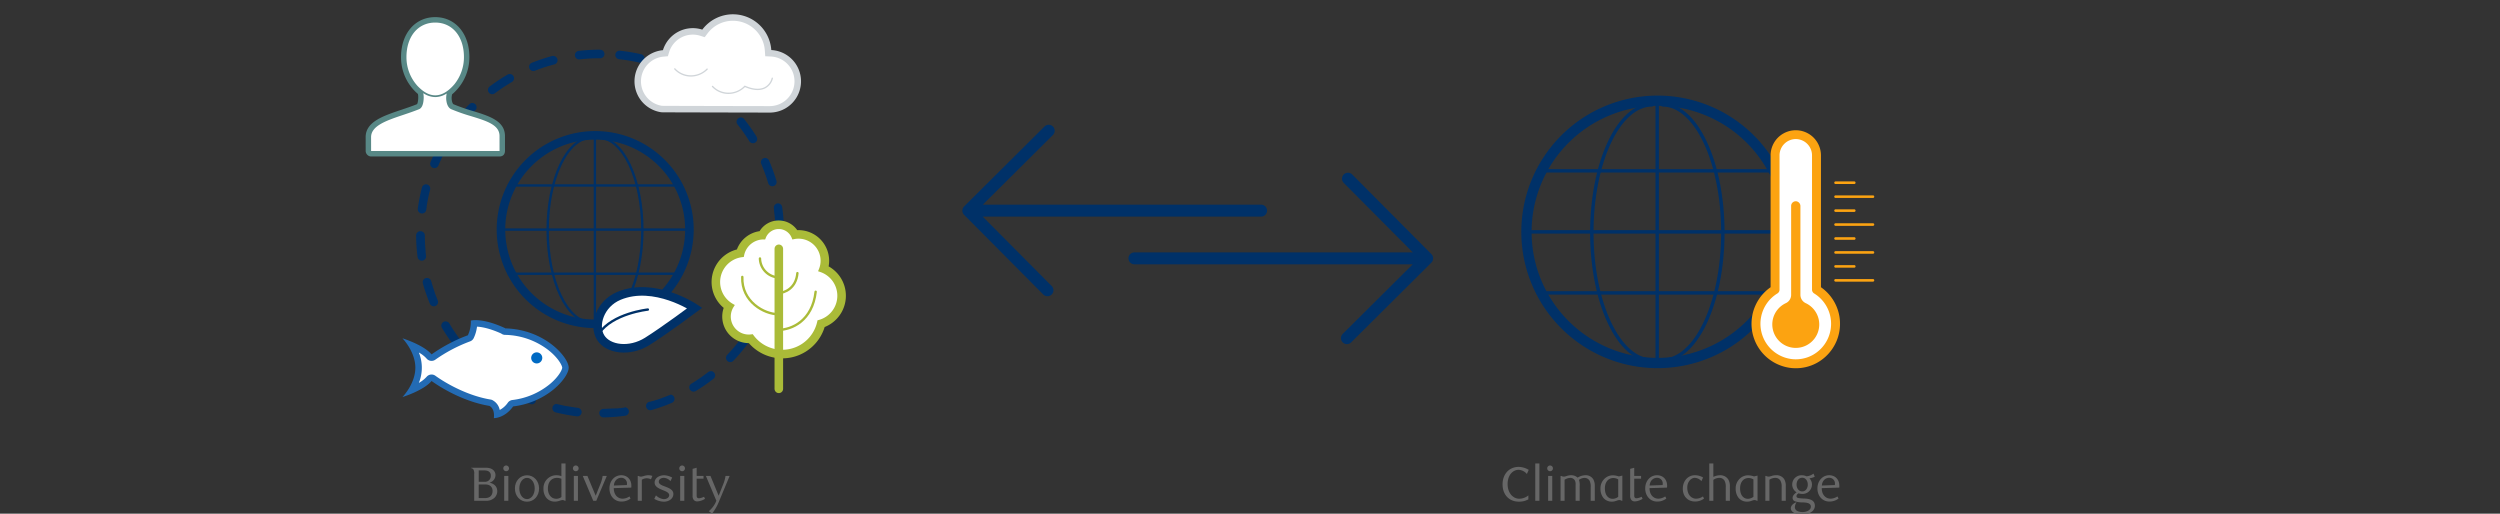 <svg id="Layer_1" data-name="Layer 1" xmlns="http://www.w3.org/2000/svg" viewBox="0 0 1460 300"><rect x="0" y="0" width="1460" height="300" fill="#333333" stroke="none"/><path d="M283.906,273.166c3.78,0,5.46,2.156,5.46,4.313a4.559,4.559,0,0,1-3.5,4.367c2.744.672,4.536,2.24,4.536,5.1a5.3,5.3,0,0,1-1.68,3.808,6.863,6.863,0,0,1-4.676,1.708h-7.112V277.03a4.872,4.872,0,0,0-.5-2.912,1.8,1.8,0,0,0-1.26-.7v-.252Zm-.84,8.2a3.386,3.386,0,0,0,3.584-3.612c0-2.016-1.456-3.024-3.78-3.024h-3.3v6.636Zm.056,9.52c2.968,0,4.536-1.512,4.536-4.2,0-2.408-1.708-3.752-4.088-3.752h-4v7.952Z" style="fill:#676767"/><path d="M295.638,275.182a1.667,1.667,0,1,1,1.624-1.652A1.626,1.626,0,0,1,295.638,275.182Zm1.232,17.276h-2.408V277.926h2.408Z" style="fill:#676767"/><path d="M307.789,292.99c-3.948,0-7.084-3.192-7.084-7.728,0-4.48,3.136-7.7,7.084-7.7,3.892,0,7.028,3.22,7.028,7.7C314.817,289.8,311.681,292.99,307.789,292.99Zm0-13.916c-2.576,0-4.508,2.716-4.508,6.188,0,3.444,1.876,6.216,4.508,6.216,2.548,0,4.48-2.772,4.48-6.216C312.269,281.79,310.337,279.074,307.789,279.074Z" style="fill:#676767"/><path d="M330.273,292.458h-.392a2.339,2.339,0,0,0-1.316-.42c-1.2,0-2.324.9-4.48.9a6.235,6.235,0,0,1-5.292-2.576,8.322,8.322,0,0,1-1.4-4.956,7.5,7.5,0,0,1,7.5-7.868,8.238,8.238,0,0,1,2.968.532v-7.392h2.408Zm-2.408-12.852a7.233,7.233,0,0,0-2.6-.532c-2.828,0-5.292,1.988-5.292,6.3,0,2.856,1.54,5.908,4.956,5.908a4.811,4.811,0,0,0,2.94-1.036Z" style="fill:#676767"/><path d="M336.293,275.182a1.667,1.667,0,1,1,1.624-1.652A1.626,1.626,0,0,1,336.293,275.182Zm1.232,17.276h-2.408V277.926h2.408Z" style="fill:#676767"/><path d="M350.405,283.19a20.321,20.321,0,0,0,1.54-5.264h2.436l-6.16,14.532h-1.764l-6.132-14.532h2.716l4.844,11.592Z" style="fill:#676767"/><path d="M358.44,285.066c0,3.808,2.212,6.16,5.208,6.16a7.378,7.378,0,0,0,3.949-1.316l.643,1.232a8.4,8.4,0,0,1-5.376,1.764c-4.059,0-6.944-3.3-6.944-7.672s2.94-7.7,6.889-7.7c3.135,0,5.907,2.1,5.907,6.216,0,.28-.028.729-.055,1.008Zm7.7-2.408a3.308,3.308,0,0,0-3.248-3.64c-2.352,0-4.172,1.736-4.4,4.536l7.615-.28A4.584,4.584,0,0,0,366.141,282.658Z" style="fill:#676767"/><path d="M380.168,279.914a6.012,6.012,0,0,0-2.492-.616,5.6,5.6,0,0,0-2.856.868v12.292h-2.38V277.926h.364a3.007,3.007,0,0,0,1.484.42c1.148,0,2.436-.812,4.34-.812a7.77,7.77,0,0,1,2.352.392Z" style="fill:#676767"/><path d="M391.536,281.006a5.445,5.445,0,0,0-3.92-1.96c-1.624,0-2.884.98-2.884,2.24,0,1.485,1.764,2.156,3.7,2.856,2.268.9,4.816,1.82,4.816,4.34,0,2.828-2.716,4.508-5.572,4.508a11.435,11.435,0,0,1-5.572-1.652l.98-2.072a7.325,7.325,0,0,0,4.592,2.24c1.792,0,3.136-1.036,3.136-2.3,0-1.512-1.876-2.24-3.864-3.024-2.24-.9-4.648-1.988-4.648-4.368,0-2.66,2.716-4.256,5.516-4.256a10.311,10.311,0,0,1,4.732,1.344Z" style="fill:#676767"/><path d="M398.4,275.182a1.667,1.667,0,1,1,1.624-1.652A1.626,1.626,0,0,1,398.4,275.182Zm1.232,17.276H397.22V277.926h2.408Z" style="fill:#676767"/><path d="M407.244,292.822a2.645,2.645,0,0,1-2.072-.84,3.717,3.717,0,0,1-.7-2.436V273.811l2.38-.645v4.76h4v1.6h-4v10.024c0,1.064.56,1.456,1.4,1.456a8.889,8.889,0,0,0,2.912-.9l.56,1.2A9.4,9.4,0,0,1,407.244,292.822Z" style="fill:#676767"/><path d="M420.068,292.458a30.435,30.435,0,0,1-4.2,7.476l-1.932-1.4a15.26,15.26,0,0,0,4.424-6.076l-6.132-14.532h2.688l4.788,11.592,2.492-6.328a21.065,21.065,0,0,0,1.512-5.264h2.408Z" style="fill:#676767"/><path d="M891.7,276.806a6.762,6.762,0,0,0-4.731-2.436c-3.668,0-6.525,3.276-6.525,8.317,0,5.292,3.193,8.567,6.8,8.567a8.539,8.539,0,0,0,5.32-1.932v2.3a11.057,11.057,0,0,1-5.629,1.344c-5.235,0-9.435-3.7-9.435-10.08,0-5.824,3.64-10.22,9.464-10.22a11.439,11.439,0,0,1,5.8,1.736Z" style="fill:#676767"/><path d="M899.01,292.458H896.6V270.674h2.408Z" style="fill:#676767"/><path d="M905.281,275.182a1.667,1.667,0,1,1,1.624-1.652A1.625,1.625,0,0,1,905.281,275.182Zm1.233,17.276h-2.409V277.926h2.409Z" style="fill:#676767"/><path d="M928.969,292.458V284.4a7.638,7.638,0,0,0-.615-3.584,3.411,3.411,0,0,0-2.941-1.737,5.606,5.606,0,0,0-3.3,1.176,9.516,9.516,0,0,1,.42,3.7v8.512h-2.38v-9.352a5.214,5.214,0,0,0-.337-2.352,2.984,2.984,0,0,0-2.714-1.68,6.4,6.4,0,0,0-3.389,1.092v12.292h-2.352V277.926h.364a3.442,3.442,0,0,0,1.512.42c1.232,0,2.212-.812,4.285-.812a5.386,5.386,0,0,1,3.779,1.4,9.125,9.125,0,0,1,4.62-1.4,5.065,5.065,0,0,1,4.593,2.436,7.872,7.872,0,0,1,.84,4v8.484Z" style="fill:#676767"/><path d="M947.449,292.458h-.392a2.608,2.608,0,0,0-1.371-.42c-1.149,0-2.241.924-4.285.924a6.3,6.3,0,0,1-5.1-2.3,8.532,8.532,0,0,1-1.623-5.264,7.657,7.657,0,0,1,3.051-6.412,6.832,6.832,0,0,1,4.2-1.4,10.612,10.612,0,0,1,3.443.644l2.072-.476Zm-5.263-13.3c-2.549,0-4.928,1.932-4.928,6.048,0,2.38.672,4.172,2.015,5.236a3.954,3.954,0,0,0,2.548.868,5.508,5.508,0,0,0,3.22-1.176V279.97A5.645,5.645,0,0,0,942.186,279.158Z" style="fill:#676767"/><path d="M954.785,292.822a2.645,2.645,0,0,1-2.072-.84,3.723,3.723,0,0,1-.7-2.436V273.811l2.379-.645v4.76h4v1.6h-4v10.024c0,1.064.56,1.456,1.4,1.456a8.889,8.889,0,0,0,2.912-.9l.561,1.2A9.406,9.406,0,0,1,954.785,292.822Z" style="fill:#676767"/><path d="M963.324,285.066c0,3.808,2.213,6.16,5.209,6.16a7.375,7.375,0,0,0,3.947-1.316l.645,1.232a8.407,8.407,0,0,1-5.376,1.764c-4.06,0-6.944-3.3-6.944-7.672s2.939-7.7,6.888-7.7c3.135,0,5.908,2.1,5.908,6.216,0,.28-.029.729-.056,1.008Zm7.7-2.408a3.309,3.309,0,0,0-3.248-3.64c-2.352,0-4.172,1.736-4.4,4.536l7.615-.28A4.584,4.584,0,0,0,971.025,282.658Z" style="fill:#676767"/><path d="M989.812,292.878c-4.087,0-7.056-3-7.056-7.42,0-4.592,3.024-7.924,7.056-7.924a9.033,9.033,0,0,1,4.789,1.344l-.98,2.128a5.484,5.484,0,0,0-3.836-1.96c-2.213,0-4.425,2.352-4.425,5.684,0,4.172,2.409,6.5,5.181,6.5a7.1,7.1,0,0,0,3.976-1.316l.643,1.232A8.4,8.4,0,0,1,989.812,292.878Z" style="fill:#676767"/><path d="M1007.845,292.458v-8.12a7.179,7.179,0,0,0-.7-3.584,3.391,3.391,0,0,0-3.024-1.68,6.124,6.124,0,0,0-3.528,1.176v12.208h-2.38V270.674h2.38v7.84a9.321,9.321,0,0,1,3.891-.98,5.541,5.541,0,0,1,4.817,2.436,7.485,7.485,0,0,1,.951,4.032v8.456Z" style="fill:#676767"/><path d="M1026.408,292.458h-.392a2.608,2.608,0,0,0-1.371-.42c-1.149,0-2.241.924-4.285.924a6.3,6.3,0,0,1-5.1-2.3,8.532,8.532,0,0,1-1.623-5.264,7.657,7.657,0,0,1,3.051-6.412,6.832,6.832,0,0,1,4.2-1.4,10.612,10.612,0,0,1,3.443.644l2.072-.476Zm-5.263-13.3c-2.549,0-4.928,1.932-4.928,6.048,0,2.38.672,4.172,2.015,5.236a3.954,3.954,0,0,0,2.548.868,5.508,5.508,0,0,0,3.22-1.176V279.97A5.645,5.645,0,0,0,1021.145,279.158Z" style="fill:#676767"/><path d="M1040.492,292.458v-8.12a6.887,6.887,0,0,0-.7-3.584,3.349,3.349,0,0,0-3-1.68,6.21,6.21,0,0,0-3.444,1.092v12.292h-2.38V277.926h.363a3.347,3.347,0,0,0,1.484.42c1.233,0,2.241-.812,4.313-.812a5.346,5.346,0,0,1,4.76,2.156,7.42,7.42,0,0,1,1.007,4.228v8.54Z" style="fill:#676767"/><path d="M1056.7,279.3a5.3,5.3,0,0,1,1.484,3.724,5.5,5.5,0,0,1-5.768,5.432,7.521,7.521,0,0,1-2.1-.364c-.84.588-1.175,1.148-1.175,1.652,0,.56.307.868.895,1.064a21.121,21.121,0,0,0,3.78.336c2.912.168,6.076.812,6.076,4.256a4.317,4.317,0,0,1-1.484,3.164,8.485,8.485,0,0,1-5.683,1.932c-4.424,0-6.889-1.624-6.889-3.64,0-1.316,1.064-2.632,3-3.472h.364a5.108,5.108,0,0,0-1.008,2.744c0,1.736,1.54,2.912,4.564,2.912,2.213,0,4.788-1.064,4.788-3.136,0-2.016-2.1-2.38-4.452-2.492a14.43,14.43,0,0,1-4.871-.672,2.077,2.077,0,0,1-1.345-1.9c0-1.148.673-2.156,2.324-3.332a5.38,5.38,0,0,1,3.22-9.94,5.855,5.855,0,0,1,2.549.588,7.571,7.571,0,0,0,4.115-1.568l.728,1.792A7.47,7.47,0,0,1,1056.7,279.3Zm-4.227-.308c-1.989,0-3.277,1.848-3.277,4,0,2.184,1.288,4,3.277,4,2.015,0,3.275-1.82,3.275-4C1055.752,280.838,1054.492,278.99,1052.477,278.99Z" style="fill:#676767"/><path d="M1063.9,285.066c0,3.808,2.211,6.16,5.207,6.16a7.384,7.384,0,0,0,3.95-1.316l.643,1.232a8.4,8.4,0,0,1-5.376,1.764c-4.06,0-6.944-3.3-6.944-7.672s2.94-7.7,6.888-7.7c3.136,0,5.908,2.1,5.908,6.216,0,.28-.028.729-.056,1.008Zm7.7-2.408a3.308,3.308,0,0,0-3.248-3.64c-2.352,0-4.172,1.736-4.4,4.536l7.616-.28A4.746,4.746,0,0,0,1071.6,282.658Z" style="fill:#676767"/><path d="M347.594,81.546a52.531,52.531,0,1,1-52.531,52.531,52.591,52.591,0,0,1,52.531-52.531m0-5a57.531,57.531,0,1,0,57.531,57.531,57.531,57.531,0,0,0-57.531-57.531Z" style="fill:#003168"/><line x1="293.321" y1="134.077" x2="401.866" y2="134.077" style="fill:none;stroke:#003168;stroke-linecap:round;stroke-miterlimit:10;stroke-width:1.4px"/><line x1="297.085" y1="108.308" x2="398.064" y2="108.308" style="fill:none;stroke:#003168;stroke-linecap:round;stroke-miterlimit:10;stroke-width:1.4px"/><line x1="297.085" y1="159.846" x2="398.064" y2="159.846" style="fill:none;stroke:#003168;stroke-linecap:round;stroke-miterlimit:10;stroke-width:1.4px"/><line x1="347.425" y1="79.692" x2="347.425" y2="189.361" style="fill:none;stroke:#003168;stroke-linecap:round;stroke-miterlimit:10;stroke-width:1.4px"/><path d="M349.705,80.451c14.048,0,25.437,24.129,25.437,53.893s-11.389,53.893-25.437,53.893" style="fill:none;stroke:#003168;stroke-linecap:round;stroke-miterlimit:10;stroke-width:1.4px"/><path d="M345.264,80.451c-14.048,0-25.437,24.129-25.437,53.893s11.389,53.893,25.437,53.893" style="fill:none;stroke:#003168;stroke-linecap:round;stroke-miterlimit:10;stroke-width:1.4px"/><path d="M378.008,199.371c-10.279,6.443-22.825,4.8-27.221-2.217s-.534-19.669,10.652-24.365c20.749-8.71,44.289,7.12,44.289,7.12S388.287,192.928,378.008,199.371Z" style="fill:#fff;stroke:#003168;stroke-miterlimit:10;stroke-width:5px"/><path d="M378.347,180.779s-20.666,2.167-28.642,14.075" style="fill:none;stroke:#003168;stroke-linecap:round;stroke-miterlimit:10;stroke-width:1.4px"/><path d="M350.5,29a108.908,108.908,0,0,0-12.553.726,2.5,2.5,0,0,0,.286,4.983,2.613,2.613,0,0,0,.292-.017q4.365-.507,8.835-.645h.083l.244-.007h.09l.2,0h.17l.158,0h.178l.111,0h.221l.1,0H350.5a2.5,2.5,0,0,0,0-5Zm-27.342,3.6a2.527,2.527,0,0,0-.651.086,107.21,107.21,0,0,0-11.937,3.979,2.5,2.5,0,1,0,1.859,4.642q2.563-1.026,5.194-1.917h0l.035-.012h0l.184-.062h0l.036-.012h0l.034-.011,0,0,.142-.047.007,0,.031-.011.008,0,.031-.011.007,0,.105-.035h0l.029-.009.011,0,.028-.009.012,0,.028-.009.011,0,.029-.01h.006l.066-.022h0l.024-.008.018-.006.023-.008.017-.005.023-.008.018-.006.023-.007.02-.007.02-.006.039-.013.019-.006.022-.007.021-.007.02-.007.02-.006.022-.008.02-.006.023-.007.018-.006.039-.013.016-.005.026-.008.017-.006.024-.007.019-.007.022-.007.019-.006.024-.008.017-.005.04-.013.012,0,.03-.009.017-.006.024-.008.018-.005.024-.008.018-.006.025-.008.016,0,.035-.011.012,0,.036-.011.014-.005.026-.008.019-.006.023-.007.018-.006.026-.008.015-.005.034-.011.008,0,.04-.013.015-.005.028-.008.014-.005.029-.009.014,0,.028-.009.015-.005.029-.009.013,0,.041-.013.009,0,.033-.01.014,0,.028-.009.015-.005.028-.008.014-.005.032-.01.01,0,.041-.013.013,0,.029-.009.017-.006.024-.007.019-.006.023-.007.018-.006.024-.007.018-.006.041-.012.008,0,.032-.01.02-.006.021-.006.021-.007.02-.006.022-.006.019-.006.023-.007.014,0,.048-.014.016-.005.022-.007.02-.006.022-.007.019-.005.023-.007.017-.005.025-.008.009,0,.1-.029.01,0,.03-.009.01,0,.029-.009.011,0,.03-.009h0l.106-.032h0l.033-.01.007,0,.031-.009.009,0,.032-.01h0l.149-.044h0l.035-.01h0q1.206-.357,2.426-.686a2.5,2.5,0,0,0-.648-4.914ZM297.7,43.219a2.484,2.484,0,0,0-1.256.341,107.937,107.937,0,0,0-10.478,6.958,2.5,2.5,0,1,0,3,4,102.684,102.684,0,0,1,9.991-6.634,2.5,2.5,0,0,0-1.261-4.661ZM275.9,60.108a2.491,2.491,0,0,0-1.776.74,108.53,108.53,0,0,0-8.316,9.434,2.5,2.5,0,1,0,3.937,3.082l.162-.206h0l.023-.03h0l.118-.149,0,0,.141-.179h0l.095-.12h0l.022-.029,0,0,.022-.027,0,0,.093-.117,0,0,.023-.027,0,0,.022-.028v0l.094-.116,0,0,.021-.026,0,0,.094-.116v0l.021-.026.006-.007.021-.026h0l.069-.086,0,0,.021-.025,0-.006.02-.025,0-.006.092-.114,0,0,.021-.026.005-.006.02-.025,0-.006.092-.113,0,0,.144-.176,0,0c.049-.058.1-.117.145-.175l0,0q2.977-3.609,6.27-6.932a2.5,2.5,0,0,0-1.776-4.259Zm-16.678,21.96a2.5,2.5,0,0,0-2.174,1.262,107.33,107.33,0,0,0-5.579,11.276,2.5,2.5,0,1,0,4.6,1.95q.666-1.575,1.384-3.123h0l.015-.033,0-.005.015-.032v0l.063-.135,0-.007.013-.028,0-.011.013-.027,0-.007.045-.1,0-.006.013-.028,0-.01.012-.026.006-.013.012-.025,0-.012.012-.026h0l.026-.056.008-.018.01-.021.008-.017.011-.021.008-.019.01-.02.009-.02.009-.019.017-.036.007-.015.012-.025.008-.017.011-.022.008-.017.011-.023.008-.017.014-.03,0-.008.018-.037.007-.016.012-.025.007-.015.012-.025.007-.013.014-.031,0-.009.039-.08,0-.006.017-.035,0-.008.016-.033,0-.007.018-.039h0l.04-.084h0l.019-.041,0,0,.018-.038,0,0,.08-.166,0,0,.019-.04h0c.682-1.4,1.4-2.794,2.143-4.161v0l.02-.037,0,0,.02-.039h0l.044-.08,0-.007.018-.031.006-.011.015-.028.006-.012.014-.025.008-.014.02-.037.006-.01.014-.027.011-.018.01-.018.011-.021.008-.015.013-.023.007-.013.049-.089,0,0,.016-.029,0-.007.016-.03,0,0q.312-.562.63-1.121a2.5,2.5,0,0,0-2.169-3.738ZM248.84,107.622a2.5,2.5,0,0,0-2.419,1.874,107.49,107.49,0,0,0-2.429,12.344,2.5,2.5,0,0,0,2.139,2.815,2.64,2.64,0,0,0,.341.023,2.5,2.5,0,0,0,2.474-2.162q.094-.693.2-1.381v-.009l0-.031,0-.012,0-.029,0-.014.005-.029V121l.007-.047,0-.025,0-.018,0-.026,0-.019,0-.024,0-.021,0-.024,0-.019,0-.026,0-.017.006-.041v0l.007-.044,0-.012,0-.032,0-.013,0-.032,0-.013,0-.034,0-.009.006-.04v0l.014-.092v0l.007-.044v0l.007-.043v0q.77-4.846,1.985-9.528a2.5,2.5,0,0,0-2.423-3.121ZM245.505,135h-.024a2.5,2.5,0,0,0-2.476,2.523,109.008,109.008,0,0,0,.843,12.544,2.5,2.5,0,0,0,2.478,2.187,2.584,2.584,0,0,0,.315-.019,2.5,2.5,0,0,0,2.168-2.793q-.129-1.026-.238-2.058h0l0-.038v0l0-.035V147.3l0-.035v0l-.011-.108v-.012l0-.024,0-.02,0-.023,0-.02,0-.023,0-.022,0-.019,0-.028v-.016l0-.033v-.01l0-.044v0l0-.041v-.007l0-.036v-.012l0-.034v-.011l0-.034v-.01l0-.039v0l-.014-.138h0l0-.045v0l0-.044h0q-.272-2.832-.387-5.7v0l0-.045h0l0-.045v0l-.007-.186v-.147l0-.037v-.308l0-.108v-.091l0-.036v0q-.033-1.1-.043-2.2a2.5,2.5,0,0,0-2.5-2.476Zm3.857,27.305a2.5,2.5,0,0,0-2.41,3.174,107.211,107.211,0,0,0,4.094,11.9,2.5,2.5,0,0,0,4.624-1.9q-.864-2.1-1.637-4.246v0l-.065-.18v0l-.011-.03,0-.01-.01-.03,0-.007-.036-.1,0,0-.01-.028,0-.012-.009-.026,0-.014-.009-.026-.006-.015-.008-.024-.006-.018-.015-.04-.007-.02-.007-.02-.007-.021-.007-.019-.008-.023-.006-.018-.009-.024-.006-.017-.01-.028,0-.013-.014-.04,0-.011-.011-.03,0-.014-.009-.029,0-.014-.011-.029,0-.011-.013-.035,0-.007-.03-.085,0-.008-.012-.034,0-.01-.011-.033,0-.009-.014-.04h0l-.03-.088v0l-.013-.038,0-.008-.013-.037v0q-.969-2.817-1.776-5.705a2.5,2.5,0,0,0-2.4-1.823Zm10.862,25.352a2.5,2.5,0,0,0-2.145,3.779,108.049,108.049,0,0,0,7.056,10.411,2.5,2.5,0,0,0,3.971-3.038c-.324-.423-.643-.845-.96-1.273v0l-.027-.036h0l-.082-.111,0,0-.026-.034,0,0-.025-.035,0,0-.055-.075h0l-.025-.035,0-.006-.021-.03-.006-.007-.024-.033,0,0-.053-.072-.006-.009-.019-.025-.009-.012-.019-.026-.006-.009-.023-.031,0,0-.027-.037,0,0-.024-.032-.006-.009-.02-.028-.006-.008-.021-.029-.006-.007-.051-.071-.008-.01-.018-.025-.009-.013-.016-.022-.01-.014-.018-.025-.007-.009-.025-.035-.007-.009-.019-.026-.008-.012-.018-.024-.009-.012-.017-.024-.008-.012-.018-.025-.008-.011-.025-.034-.008-.011-.017-.024-.01-.014-.015-.021-.011-.014-.015-.022-.01-.014-.024-.034,0,0-.024-.032-.008-.012-.017-.024-.01-.013-.015-.022-.01-.013-.019-.026-.006-.009-.025-.036,0-.006-.02-.029-.009-.011-.016-.024-.01-.014-.016-.021-.01-.014-.019-.027,0-.008-.026-.035-.006-.01-.018-.025-.01-.014-.016-.022-.009-.013-.017-.024-.008-.011-.025-.036,0,0-.022-.03-.009-.014-.016-.022-.009-.013-.017-.024-.009-.013-.017-.024-.008-.011-.024-.034-.008-.012-.017-.024-.009-.013-.016-.023-.01-.013-.016-.024-.009-.012-.023-.033v0l-.026-.035-.007-.011-.017-.024-.01-.014-.015-.022-.01-.014-.015-.022-.01-.014-.024-.034-.005-.008-.02-.028-.009-.013-.016-.023-.009-.013-.016-.022-.009-.014L266.32,195l-.007-.01-.025-.035,0-.008-.019-.027-.009-.013-.016-.023-.009-.013-.019-.027,0-.008-.051-.073,0-.007-.02-.029-.007-.01-.018-.027-.007-.01-.021-.03,0-.006-.026-.037v0l-.023-.034-.007-.009L266,194.53l-.006-.009-.019-.028-.007-.009-.05-.073,0,0-.022-.032,0-.007-.021-.03,0-.008-.021-.032,0,0-.051-.074,0-.006-.022-.031,0-.008-.02-.029-.006-.008-.022-.033,0,0-.051-.074,0-.006-.022-.032,0-.007-.021-.03,0-.007-.076-.113,0,0-.024-.035,0,0-.077-.114v0l-.023-.035,0-.006-.023-.033,0,0-.077-.114,0,0-.024-.034,0,0-.024-.036v0l-.052-.077h0l-.026-.039h0l-.024-.036,0,0-.1-.153,0,0L265,193.05h0l-.077-.117h0l-.025-.038,0,0-.1-.154,0,0-.023-.035,0,0-.1-.153,0,0-.024-.038h0l-.075-.116,0,0-.023-.035,0,0-.076-.116h0l-.024-.038,0,0-.022-.035,0,0-.076-.116v0l-.023-.036,0,0-.023-.037h0l-.075-.117,0,0-.022-.036,0,0-.075-.117h0l-.023-.036,0-.006-.02-.032,0-.007-.072-.114,0-.007-.018-.028-.007-.012-.018-.027-.006-.01-.047-.075,0-.007-.019-.029-.007-.012-.017-.026-.006-.011-.019-.029,0-.008-.024-.038v0l-.021-.033-.009-.014-.015-.024-.008-.013-.016-.025-.008-.012-.017-.029-.006-.008-.023-.037-.007-.011-.015-.025-.01-.015-.013-.021-.011-.017-.012-.019-.011-.017-.012-.02-.02-.032-.012-.019-.011-.018-.012-.018-.01-.018-.013-.02-.011-.017-.01-.017-.013-.02-.008-.013-.026-.042-.008-.014-.015-.023-.007-.011-.015-.025-.007-.01-.016-.027,0,0-.057-.092,0-.006-.017-.027,0-.008-.017-.027,0-.007-.078-.126h0q-.4-.646-.787-1.3a2.5,2.5,0,0,0-2.151-1.221Zm17.1,21.64a2.5,2.5,0,0,0-1.742,4.293,108.274,108.274,0,0,0,9.511,8.226,2.5,2.5,0,0,0,3.048-3.964c-.249-.191-.5-.383-.744-.576l0,0-.032-.025-.006,0-.028-.023-.009-.006-.029-.024,0,0-.034-.027-.01-.008-.025-.019-.012-.01-.021-.017-.015-.011-.019-.015-.015-.012-.017-.013-.039-.031-.008-.006-.022-.018-.011-.008-.023-.019-.008-.006-.024-.019-.006,0-.115-.092,0,0a102.993,102.993,0,0,1-7.791-6.846,2.5,2.5,0,0,0-1.743-.708Zm22.12,16.472a2.5,2.5,0,0,0-1.219,4.684,107.689,107.689,0,0,0,11.328,5.471,2.5,2.5,0,0,0,1.916-4.619q-2.77-1.142-5.455-2.437h0l-.04-.019,0,0-.123-.06,0,0-.036-.017-.006,0-.036-.018,0,0-.082-.04,0,0-.036-.017-.01,0-.03-.015-.011,0-.031-.015-.009,0-.079-.039-.01,0-.029-.014-.013-.007-.026-.013-.014-.006-.026-.013-.014-.007-.03-.015-.017-.008-.029-.015-.015-.007-.025-.012-.015-.008-.024-.011-.016-.008-.023-.012-.017-.008-.036-.018-.01,0-.028-.014-.017-.008-.023-.011-.017-.009-.021-.01-.018-.009-.023-.012-.016-.007-.035-.018-.018-.009-.021-.011-.019-.009-.019-.01-.022-.01-.015-.008-.022-.011-.016-.008-.083-.042-.011,0-.025-.013-.013-.006-.024-.012-.014-.007-.024-.012-.013-.007-.084-.042-.012-.006-.023-.011-.016-.009-.023-.011-.013-.007-.025-.012-.009,0-.058-.029,0,0-.025-.013-.012-.006-.024-.012-.014-.008-.024-.011-.014-.008-.023-.011-.016-.008-.044-.023-.012-.006-.023-.012-.015-.007-.022-.012-.015-.008-.024-.011-.014-.008-.023-.011-.015-.008-.037-.019-.021-.011-.019-.01-.018-.009-.021-.011-.017-.009-.022-.01-.016-.009-.021-.011-.019-.009-.04-.021-.013-.007-.024-.012-.014-.007-.021-.011-.018-.009-.021-.011-.016-.008-.022-.012-.01,0-.045-.023-.017-.009-.021-.011-.017-.009-.021-.011-.017-.009-.021-.01-.018-.01-.019-.01-.035-.018-.018-.009-.021-.011-.018-.01-.02-.01-.018-.009-.021-.011-.018-.01-.023-.012-.014-.007-.037-.02-.013-.006-.026-.014-.015-.008-.023-.012-.016-.008-.025-.013-.013-.007-.078-.041-.006,0-.032-.017-.011-.006-.03-.016-.008,0-.035-.019,0,0-.08-.042-.007,0-.033-.017-.007,0-.033-.017-.007,0-.161-.086h0q-.868-.462-1.727-.941a2.488,2.488,0,0,0-1.21-.314ZM325.089,235.9a2.5,2.5,0,0,0-.6,4.926,107.237,107.237,0,0,0,12.366,2.311,2.445,2.445,0,0,0,.317.021,2.5,2.5,0,0,0,.312-4.981q-2.664-.338-5.283-.81h0l-.037-.006h0l-.193-.036h0l-.036-.007h0l-.036-.006h0l-.15-.027-.007,0-.032-.006-.01,0-.03-.005-.012,0-.03-.006-.009,0-.141-.026-.013,0-.026,0-.018,0-.025,0-.016,0-.026,0-.018,0-.024,0-.023,0-.035-.006-.024-.005-.02,0-.024,0-.019,0-.025,0-.017,0-.027,0-.017,0-.03-.006-.012,0-.043-.008h-.006l-.039-.007-.009,0-.034-.007-.013,0-.031-.006-.013,0-.034-.006-.009,0-.134-.026h0l-.04-.008h-.007l-.038-.008h-.006l-.227-.045h0q-2.346-.468-4.649-1.041a2.5,2.5,0,0,0-.6-.072Zm39.659,2.137a2.6,2.6,0,0,0-.339.023q-1.666.227-3.348.4h0l-.041,0h0l-.24.024h0l-.037,0h0l-.037,0h0l-.2.019h-.007l-.034,0h-.008l-.032,0h-.011l-.032,0h-.008l-.034,0h0l-.115.011h0l-.032,0h-.011l-.031,0h-.012l-.029,0h-.014l-.03,0h-.01l-.032,0h0l-.109.01h-.015l-.026,0-.018,0-.025,0-.018,0-.025,0-.019,0-.024,0-.021,0-.022,0-.024,0-.042,0H359.6l-.026,0h-.018l-.023,0-.021,0-.023,0-.021,0-.022,0-.021,0-.023,0-.024,0h-.019l-.042,0H359.3l-.025,0h-.022l-.02,0-.024,0-.021,0-.022,0-.022,0h-.021l-.025,0-.019,0-.031,0h-.012l-.043,0h-.016l-.028,0h-.019l-.025,0-.019,0-.025,0h-.02l-.025,0-.018,0-.028,0h-.016l-.088.007h-.014l-.03,0h-.015l-.029,0-.017,0-.029,0h-.015l-.03,0h-.015l-.037,0h-.006l-.09.007h-.01l-.034,0h-.014l-.032,0h-.012l-.033,0h-.012l-.037,0h-.007l-.136.01H358l-.036,0h-.011l-.034,0h-.012l-.035,0h-.009l-.041,0h0l-.138.009h-.005l-.04,0h-.007l-.04,0h-.006l-.042,0h0l-.185.012h0l-.042,0h0l-.043,0h0l-.28.017h0q-2.254.139-4.531.183a2.5,2.5,0,0,0,.049,5h.048a108.7,108.7,0,0,0,12.537-.962,2.5,2.5,0,0,0-.333-4.978Zm26.6-7.284a2.5,2.5,0,0,0-.972.2q-.635.268-1.274.528h0l-.213.086-.007,0-.03.012-.009,0-.029.012-.009,0-.089.035-.016.007-.02.008-.019.008-.022.008-.018.008-.021.008-.021.008-.019.008-.038.015-.012,0-.027.011-.018.007-.024.009-.016.007-.025.01-.015.006-.028.011-.013.005-.038.015-.007,0-.036.014-.01,0-.032.013-.01,0-.031.012-.011,0-.032.013-.009,0-.084.033h0l-.04.016-.006,0-.035.013-.008,0-.039.015h0l-.128.05h0l-.039.016h0l-.04.016h0l-.13.05h0l-.041.016,0,0-.216.083h0q-1.113.427-2.236.83h0l-.219.079h0l-.039.014,0,0-.173.061h0l-.04.014h0l-.132.046h0l-.042.014,0,0-.038.013-.006,0-.038.013h0l-.129.045-.007,0-.035.012-.009,0-.033.012-.01,0-.085.03h0l-.042.014-.007,0-.034.011-.011,0-.032.011-.01,0-.038.013h0l-.043.015,0,0-.036.012-.013,0-.029.011-.012,0-.031.01-.012,0-.033.011-.009,0-.041.015-.007,0-.036.012-.011,0-.029.01-.015,0-.028.009-.014,0-.03.01-.012,0-.041.014,0,0-.036.012-.016.006-.024.008-.019.006-.023.008-.019.006-.023.008-.018.006-.029.01-.022.007-.03.01-.017.006-.023.007-.02.007-.021.007-.021.007-.021.007-.019.007-.025.008-.03.01-.025.008-.019.007-.022.007-.019.006-.023.008-.019.006-.022.007-.02.007-.019.006-.043.014-.017.006-.022.007-.018.006-.023.008-.019.006-.022.007-.018.006-.023.008-.019.006-.044.014-.015.005-.023.008-.018.006-.023.007-.018.006-.024.008-.017,0-.023.008-.017,0-.052.017-.009,0-.025.008-.015,0-.026.008-.016.006-.024.008-.015,0-.026.009-.012,0-.1.032h0l-.029.01-.012,0-.029.01-.009,0-.031.009-.007,0-.1.033h0l-.031.01-.01,0-.029.009-.011,0-.029.009-.011,0-.1.033h0l-.029.009-.011,0-.029.008-.011,0-.028.009-.012,0-.029.009h0l-.1.033-.012,0-.026.008-.015,0-.025.008-.016.005-.025.008-.012,0-.055.017-.011,0-.023.008-.019,0-.023.008-.017,0-.024.007-.016,0-.026.008-.014.005-.055.017-.008,0-.026.008-.015,0-.026.008-.015,0-.025.008-.016,0-.025.008-.013,0-.091.028-.014,0-.027.008-.014,0-.025.007-.017,0-.024.008-.02.006-.02.006-.034.01-.027.008-.019.006-.023.007-.018.006-.023.006-.019.006-.023.007-.017,0-.024.008-.007,0-.051.015-.022.007-.021.006-.02.006-.021.006-.021.007-.021.006-.022.007-.019,0-.028.009-.029.008-.025.008-.018,0-.023.007-.019.006-.024.007-.018,0-.025.008-.017,0-.041.012h-.005l-.037.011-.014,0-.028.009-.016,0-.027.008-.016,0-.028.008-.013,0-.036.011-.01,0-.039.012-.012,0-.03.009-.015.005-.029.008-.013,0-.032.009-.01,0-.087.026h0l-.039.011-.01,0-.032.009-.007,0a2.5,2.5,0,1,0,1.391,4.8,107.41,107.41,0,0,0,11.859-4.207,2.5,2.5,0,0,0-.975-4.8Zm23.768-13.988a2.491,2.491,0,0,0-1.532.526q-2.456,1.92-5.026,3.69h0l-.153.1,0,0-.035.024,0,0-.113.077,0,0-.032.021-.009.007-.028.019-.009.006-.03.02-.007,0-.036.025,0,0-.031.021-.011.008-.025.017-.012.008-.024.016-.013.009-.033.023h0l-.035.024-.014.009-.023.015-.014.01-.021.014-.016.011-.023.015-.012.009-.034.023-.015.01-.021.014-.018.012-.016.011-.021.014-.013.008-.023.016-.007,0-.087.058,0,0-.028.019-.006,0-.028.019h0l-.157.106,0,0q-1.766,1.177-3.582,2.283a2.5,2.5,0,1,0,2.6,4.271,108.229,108.229,0,0,0,10.343-7.155,2.5,2.5,0,0,0-1.541-4.47Zm19.325-19.676a2.5,2.5,0,0,0-2,1,103.083,103.083,0,0,1-7.759,9.145,2.5,2.5,0,1,0,3.618,3.451,108.172,108.172,0,0,0,8.135-9.589,2.5,2.5,0,0,0-2-4Zm13.55-24.021a2.5,2.5,0,0,0-2.321,1.57,101.949,101.949,0,0,1-5.112,10.849,2.5,2.5,0,1,0,4.39,2.393,107.468,107.468,0,0,0,5.363-11.38,2.5,2.5,0,0,0-2.32-3.432Zm6.79-26.731a2.5,2.5,0,0,0-2.479,2.2c-.092.788-.192,1.566-.3,2.348v.006l-.006.04v.006l-.006.041v0l-.013.092v0l-.006.042,0,.011,0,.032,0,.015,0,.029,0,.015,0,.029,0,.016,0,.036,0,.007-.006.042,0,.02,0,.024,0,.021,0,.021,0,.023,0,.02,0,.025,0,.014,0,.029v0l-.011.074v.005l0,.03,0,.012,0,.029,0,.013,0,.03,0,.011,0,.031v.01l-.022.147v.007l0,.033v.008l0,.033,0,.008,0,.034v0q-.64,4.2-1.617,8.288a2.5,2.5,0,0,0,1.852,3.012,2.532,2.532,0,0,0,.582.068,2.5,2.5,0,0,0,2.43-1.92,107.679,107.679,0,0,0,2.193-12.388,2.5,2.5,0,0,0-2.192-2.774,2.439,2.439,0,0,0-.294-.017Zm-.373-27.574a2.5,2.5,0,0,0-2.477,2.86c.026.178.051.357.076.535v0l0,.034,0,.008,0,.032,0,.011,0,.031v.01l0,.032v0l.015.108v.009l0,.027,0,.017,0,.026,0,.016,0,.025,0,.02,0,.022,0,.024,0,.018,0,.036v.008l.006.042,0,.015,0,.029v.014l0,.031,0,.014,0,.03,0,.014,0,.031,0,.013.018.133v0l0,.039,0,.009,0,.038v.006l0,.04v0a103.353,103.353,0,0,1,.815,10.389,2.5,2.5,0,0,0,2.5,2.425h.071a2.5,2.5,0,0,0,2.429-2.569,108.583,108.583,0,0,0-1.08-12.528,2.5,2.5,0,0,0-2.471-2.141Zm-7.542-26.533a2.5,2.5,0,0,0-2.293,3.5c.123.283.247.574.368.858h0l.071.169,0,.008.013.033,0,.008.015.035,0,.006.035.082,0,.011.013.03,0,.013.011.027.007.015.01.026.007.014.01.026.008.018.014.035.007.015.01.025.008.018.008.021.008.02.008.019.009.021.008.02.008.019.015.037.01.024.006.015.011.025,0,.013.011.025.006.014.01.026,0,.01.038.093,0,.009.012.028,0,.01.011.028,0,.01.012.03,0,0,.057.142v0l.014.033V97.9q1.788,4.393,3.173,8.983h0l.011.035v.005l.021.068a2.5,2.5,0,0,0,2.393,1.782,2.537,2.537,0,0,0,.72-.106,2.5,2.5,0,0,0,1.676-3.114,107.1,107.1,0,0,0-4.321-11.817,2.5,2.5,0,0,0-2.294-1.506ZM432.649,68.6a2.5,2.5,0,0,0-1.953,4.058q.4.5.8,1.011l0,0,.02.027.006.007.086.111.006.008.018.023.009.011.016.021.011.015.014.018.025.032.008.01.018.023.011.015.016.02.01.014.018.023.008.011.025.032v0l.028.036,0,0,.024.032,0,.005.025.031,0,0,.111.145,0,0,.026.034h0q1.164,1.527,2.272,3.1h0l.134.19,0,0,.024.035,0,0,.078.111,0,.008.021.029.006.008.021.03,0,.007.051.072.007.01.017.026.009.012.016.023.01.015.017.024.007.01.025.036,0,.008.019.027.01.014.014.021.012.016.013.02.011.016.014.02.014.02.019.028.014.02.01.014.015.022.008.012.016.022.008.012.079.115,0,.006.019.028,0,0q1.306,1.905,2.528,3.869a2.5,2.5,0,1,0,4.246-2.639,108.107,108.107,0,0,0-7.252-10.276,2.5,2.5,0,0,0-1.957-.941ZM412.8,49.466a2.5,2.5,0,0,0-1.488,4.511,103.14,103.14,0,0,1,9.224,7.676A2.5,2.5,0,0,0,423.944,58a108.546,108.546,0,0,0-9.666-8.044,2.488,2.488,0,0,0-1.483-.489Zm-24.15-13.323a2.5,2.5,0,0,0-.914,4.828q4.391,1.713,8.577,3.81h0l.041.021h0l.166.083h0l.039.02,0,0,.163.082.006,0,.035.017.006,0,.036.018,0,0,.082.041h0l.038.019.008,0,.031.016.01,0,.034.018,0,0,.081.041,0,0,.034.017.009.005.032.016.008,0,.032.017.008,0,.04.02h0l.038.02.013.006.025.013.015.008.024.012.015.008.027.014.011.006.038.019.011.006.028.014.014.008.024.012.016.008.022.012.018.009.019.01.019.01.036.018.015.008.023.012.019.01.017.009.022.011.015.008.024.013.011,0,.089.047.006,0,.028.015.009,0,.028.015.008,0,.029.015,0,0,.1.052h0l.032.016,0,0,.031.016,0,0,.435.23a2.5,2.5,0,0,0,2.352-4.412,107.25,107.25,0,0,0-11.432-5.254,2.5,2.5,0,0,0-.908-.172Zm-26.8-6.537a2.5,2.5,0,0,0-.264,4.986,102.336,102.336,0,0,1,11.829,1.978,2.5,2.5,0,0,0,1.112-4.874,107.344,107.344,0,0,0-12.406-2.075,2.489,2.489,0,0,0-.271-.015Z" style="fill:#003168"/><path d="M294.909,79.45c0-8.85-9.16-11.67-18.857-14.656a105.158,105.158,0,0,1-11.023-3.846,1.407,1.407,0,0,0-.188-.068c-.131-.039-.415-.34-.661-1.014a8.041,8.041,0,0,1-.126-4.8A28.219,28.219,0,0,0,274.121,33.34c0-13.742-8.209-23.34-19.962-23.34S234.2,19.6,234.2,33.34a28.105,28.105,0,0,0,9.844,21.51c.436,1.2.181,5.236-.544,6l-.042.016c-2.888,1.167-5.977,2.206-8.964,3.211-10.776,3.625-20.955,7.049-20.955,16.008l.011,7.926a3.312,3.312,0,0,0,2.92,3.365c.044,0,.088,0,.132,0h75.142c1.99,0,3.178-1.259,3.178-3.372Z" style="fill:#588886"/><path d="M254.159,13.179c10.038,0,16.783,8.1,16.783,20.161a25.164,25.164,0,0,1-5.68,16c-3.528,4.078-7.142,6.207-10.743,6.325-5.024.181-8.9-3.647-10.645-5.425a24.873,24.873,0,0,1-6.5-16.9C237.376,21.281,244.121,13.179,254.159,13.179Z" style="fill:#fff"/><path d="M291.733,88.2H216.79a.3.3,0,0,1-.064-.191v0l-.011-7.926c0-6.672,9.127-9.742,18.789-12.993,3.012-1.013,6.127-2.06,9.085-3.253,2-.662,2.623-3.4,2.792-5.595A13.448,13.448,0,0,0,247.2,54.4a12.759,12.759,0,0,0,7,2.292c.117,0,.234,0,.352-.006a12.568,12.568,0,0,0,6.322-2.091,11.779,11.779,0,0,0-.1,4.812c.445,2.4,1.529,3.988,3.06,4.494a108.143,108.143,0,0,0,11.28,3.937c9.281,2.858,16.613,5.115,16.613,11.618l.01,8.562C291.74,88.09,291.737,88.153,291.733,88.2Z" style="fill:#fff"/><path d="M428.063,8.348A22.38,22.38,0,0,0,410.14,17.3a18.251,18.251,0,0,0-22.982,12.006,18.26,18.26,0,0,0-.9,36.267c.179.026.364.053,63.326.182a18.272,18.272,0,0,0,.855-36.521,22.462,22.462,0,0,0-22.38-20.885Z" style="fill:#d0d5d9"/><path d="M428.063,12.131a18.7,18.7,0,0,1,18.606,17.36l.229,3.352,3.356.169A14.489,14.489,0,0,1,449.6,61.97c-52.1-.106-61.7-.145-62.97-.169a14.476,14.476,0,0,1,.864-28.727l2.539-.223.746-2.437A14.471,14.471,0,0,1,408.986,20.9l2.56.82,1.616-2.148a18.5,18.5,0,0,1,14.9-7.443" style="fill:#fff"/><path d="M425.4,54.888a13.133,13.133,0,0,1-6.274-1.592,12.935,12.935,0,0,1-3.3-2.548.39.39,0,1,1,.57-.533,12.153,12.153,0,0,0,3.1,2.394,12.772,12.772,0,0,0,15.216-2.475l.189-.192.246.11c4.467,1.978,8.353,2.3,11.237.94a8.085,8.085,0,0,0,4.256-5.41.39.39,0,0,1,.752.208,8.838,8.838,0,0,1-4.674,5.908c-3.043,1.437-7.063,1.151-11.643-.825A13.893,13.893,0,0,1,425.4,54.888Z" style="fill:#d0d5d9"/><path d="M403.46,44.742a13.139,13.139,0,0,1-6.4-1.664,12.913,12.913,0,0,1-3.271-2.585.39.39,0,1,1,.576-.526,12.147,12.147,0,0,0,3.074,2.428,12.769,12.769,0,0,0,15.243-2.3.39.39,0,1,1,.548.556A13.924,13.924,0,0,1,403.46,44.742Z" style="fill:#d0d5d9"/><path d="M456.856,206.771a23.5,23.5,0,0,1-18.395-8.948c-.413.041-.791.061-1.158.061a13,13,0,0,1-11.6-18.9,17.144,17.144,0,0,1,6.6-31.164,14.114,14.114,0,0,1,12.862-10.46,10.64,10.64,0,0,1,19.083-.324,15.242,15.242,0,0,1,2.089-.145A15.376,15.376,0,0,1,481,156.917a17.145,17.145,0,0,1-1.461,32.145A23.516,23.516,0,0,1,456.856,206.771Z" style="fill:#fff"/><path d="M454.782,133.762a8.121,8.121,0,0,1,7.544,5.077l.415,1.017,1.077-.213a12.871,12.871,0,0,1,15.406,12.635,12.8,12.8,0,0,1-.942,4.821l-.527,1.305,1.331.455a14.647,14.647,0,0,1-.876,27.992l-.78.213-.171.788a20.884,20.884,0,0,1-37.2,7.939l-.474-.639-.788.113a10.493,10.493,0,0,1-10.4-15.972l.736-1.172-1.2-.692a14.646,14.646,0,0,1,5.488-27.248l.957-.119.188-.944a11.583,11.583,0,0,1,11.369-9.279h.921l.329-.854a8.1,8.1,0,0,1,7.6-5.223m0-5a13.04,13.04,0,0,0-11.185,6.243,16.644,16.644,0,0,0-13.239,10.674,19.641,19.641,0,0,0-7.718,34.13A15.5,15.5,0,0,0,437.3,200.384h.035a25.883,25.883,0,0,0,44.266-9.4,19.645,19.645,0,0,0,2.315-35.418,17.723,17.723,0,0,0,.305-3.283,17.908,17.908,0,0,0-17.888-17.887q-.377,0-.756.017a13.089,13.089,0,0,0-10.8-5.646Z" style="fill:#aabb38"/><line x1="454.831" y1="227.081" x2="454.831" y2="145.302" style="fill:none;stroke:#aabb38;stroke-linecap:round;stroke-linejoin:round;stroke-width:5px"/><path d="M443.82,150.962A11.35,11.35,0,0,0,454.465,162" style="fill:none;stroke:#aabb38;stroke-linecap:round;stroke-linejoin:round;stroke-width:1.4px"/><path d="M454.465,171.125c3.739,0,10.442-2.739,11.219-11.617" style="fill:none;stroke:#aabb38;stroke-linecap:round;stroke-linejoin:round;stroke-width:1.4px"/><path d="M433.5,161.727c-.555,14.539,12.952,21.778,20.966,21.778" style="fill:none;stroke:#aabb38;stroke-linecap:round;stroke-linejoin:round;stroke-width:1.4px"/><path d="M454.465,192.634c8.013,0,19.987-5.381,21.873-22.25" style="fill:none;stroke:#aabb38;stroke-linecap:round;stroke-linejoin:round;stroke-width:1.4px"/><path d="M277.716,186.957a10.59,10.59,0,0,0-2.758.272,18.439,18.439,0,0,1-1.724,8.57,92.007,92.007,0,0,0-21.2,11.168c-4.635-5.57-17.008-9.391-17.008-9.391s7.538,7.683,7.538,17.159-7.538,17.158-7.538,17.158,12.372-3.82,17.007-9.392c7.875,5.647,20.716,12.424,33.858,14.555l-.061.02s3.249,1.236,2.585,7.118h.032c.489,0,6.435-.14,11.217-6.835,20.282-2.42,32.456-16.984,32.456-22.626,0-6.061-14.041-22.427-37.105-22.957a.758.758,0,0,0-.034-.128c-8.522-3.948-14.2-4.692-17.264-4.692Z" style="fill:#236bb4"/><path d="M278.573,190.765c2.556.131,7.223.9,14.116,4a3.781,3.781,0,0,0,2.239.8,42.726,42.726,0,0,1,24.98,8.62c6.351,4.883,8.425,9.508,8.425,10.552,0,.952-1.72,5-7.26,9.613a42.277,42.277,0,0,1-21.859,9.254,3.785,3.785,0,0,0-2.632,1.559,13.345,13.345,0,0,1-4.741,4.247,8.206,8.206,0,0,0-3.83-5.487,3.792,3.792,0,0,0-1.516-.6c-12.272-1.99-24.71-8.482-32.257-13.894a3.786,3.786,0,0,0-5.116.655,17.547,17.547,0,0,1-4.513,3.528,23.5,23.5,0,0,0,0-17.747,17.525,17.525,0,0,1,4.515,3.528,3.786,3.786,0,0,0,5.116.655,88.7,88.7,0,0,1,20.3-10.691,3.783,3.783,0,0,0,2.108-1.911,21.523,21.523,0,0,0,1.929-6.677" style="fill:#fff"/><path d="M313.455,205.777a3.239,3.239,0,1,0,3.238,3.24A3.244,3.244,0,0,0,313.455,205.777Z" style="fill:#006ac3"/><path d="M789.043,199.985l46.894-46.628a3.488,3.488,0,0,0,.014-4.934l-46.215-46.494a3.49,3.49,0,1,0-4.949,4.921l40.3,40.548H662.512a3.485,3.485,0,0,0,0,6.97H825.02l-40.9,40.667a3.491,3.491,0,0,0,4.923,4.95Z" style="fill:#003168"/><path d="M609.95,73.915l-46.894,46.627a3.489,3.489,0,0,0-.014,4.935l46.215,46.493a3.489,3.489,0,1,0,4.949-4.92L573.9,126.5H736.481a3.485,3.485,0,1,0,0-6.97H573.973l40.9-40.667a3.491,3.491,0,1,0-4.923-4.95Z" style="fill:#003168"/><path d="M968.037,61.826a73.587,73.587,0,1,1-73.587,73.587,73.67,73.67,0,0,1,73.587-73.587m0-6a79.587,79.587,0,1,0,79.587,79.587,79.587,79.587,0,0,0-79.587-79.587Z" style="fill:#003168"/><line x1="892.957" y1="135.413" x2="1043.116" y2="135.413" style="fill:none;stroke:#003168;stroke-linecap:round;stroke-miterlimit:10;stroke-width:2px"/><line x1="898.165" y1="99.765" x2="1037.857" y2="99.765" style="fill:none;stroke:#003168;stroke-linecap:round;stroke-miterlimit:10;stroke-width:2px"/><line x1="898.165" y1="171.061" x2="1037.857" y2="171.061" style="fill:none;stroke:#003168;stroke-linecap:round;stroke-miterlimit:10;stroke-width:2px"/><line x1="967.803" y1="60.178" x2="967.803" y2="211.891" style="fill:none;stroke:#003168;stroke-linecap:round;stroke-miterlimit:10;stroke-width:2px"/><path d="M970.958,61.227c19.434,0,35.188,33.38,35.188,74.555s-15.754,74.555-35.188,74.555" style="fill:none;stroke:#003168;stroke-linecap:round;stroke-miterlimit:10;stroke-width:2px"/><path d="M964.814,61.227c-19.434,0-35.188,33.38-35.188,74.555s15.754,74.555,35.188,74.555" style="fill:none;stroke:#003168;stroke-linecap:round;stroke-miterlimit:10;stroke-width:2px"/><path d="M1060.825,169.147V90.76a12.123,12.123,0,0,0-12.092-12.153h0a12.123,12.123,0,0,0-12.092,12.153v78.387a23.233,23.233,0,1,0,24.184,0Z" style="fill:#fff"/><path d="M1048.776,215.049a26.948,26.948,0,0,1-2.977-.166,25.994,25.994,0,0,1-11.765-47.147V90.76a14.7,14.7,0,1,1,29.4,0v76.976a26.034,26.034,0,0,1,2.484,40.739A25.471,25.471,0,0,1,1048.776,215.049Z" style="fill:#fca311"/><path d="M1048.733,81.214a9.528,9.528,0,0,0-9.485,9.546v78.386a2.609,2.609,0,0,1-1.243,2.223,20.778,20.778,0,0,0,8.369,38.331,20.4,20.4,0,0,0,16.065-5.11,20.817,20.817,0,0,0-2.978-33.221,2.609,2.609,0,0,1-1.243-2.223V90.76A9.528,9.528,0,0,0,1048.733,81.214Z" style="fill:#fff"/><path d="M1051.439,172.158V120.394a2.811,2.811,0,0,0-2.427-2.846,2.706,2.706,0,0,0-2.985,2.692v51.916a5.33,5.33,0,0,1-3.039,4.858,13.711,13.711,0,1,0,11.56.032A5.4,5.4,0,0,1,1051.439,172.158Z" style="fill:#fca311"/><path d="M1093.809,164.482h-21.844a.758.758,0,1,1,0-1.516h21.844a.758.758,0,1,1,0,1.516Z" style="fill:#fca311"/><path d="M1082.887,156.336h-10.922a.758.758,0,1,1,0-1.516h10.922a.758.758,0,1,1,0,1.516Z" style="fill:#fca311"/><path d="M1093.809,148.192h-21.844a.758.758,0,1,1,0-1.516h21.844a.758.758,0,1,1,0,1.516Z" style="fill:#fca311"/><path d="M1082.887,140.046h-10.922a.758.758,0,1,1,0-1.516h10.922a.758.758,0,0,1,0,1.516Z" style="fill:#fca311"/><path d="M1093.809,131.9h-21.844a.758.758,0,1,1,0-1.516h21.844a.758.758,0,1,1,0,1.516Z" style="fill:#fca311"/><path d="M1082.887,123.757h-10.922a.758.758,0,1,1,0-1.516h10.922a.758.758,0,1,1,0,1.516Z" style="fill:#fca311"/><path d="M1093.809,115.611h-21.844a.758.758,0,1,1,0-1.516h21.844a.758.758,0,1,1,0,1.516Z" style="fill:#fca311"/><path d="M1082.887,107.466h-10.922a.758.758,0,1,1,0-1.516h10.922a.758.758,0,1,1,0,1.516Z" style="fill:#fca311"/></svg>